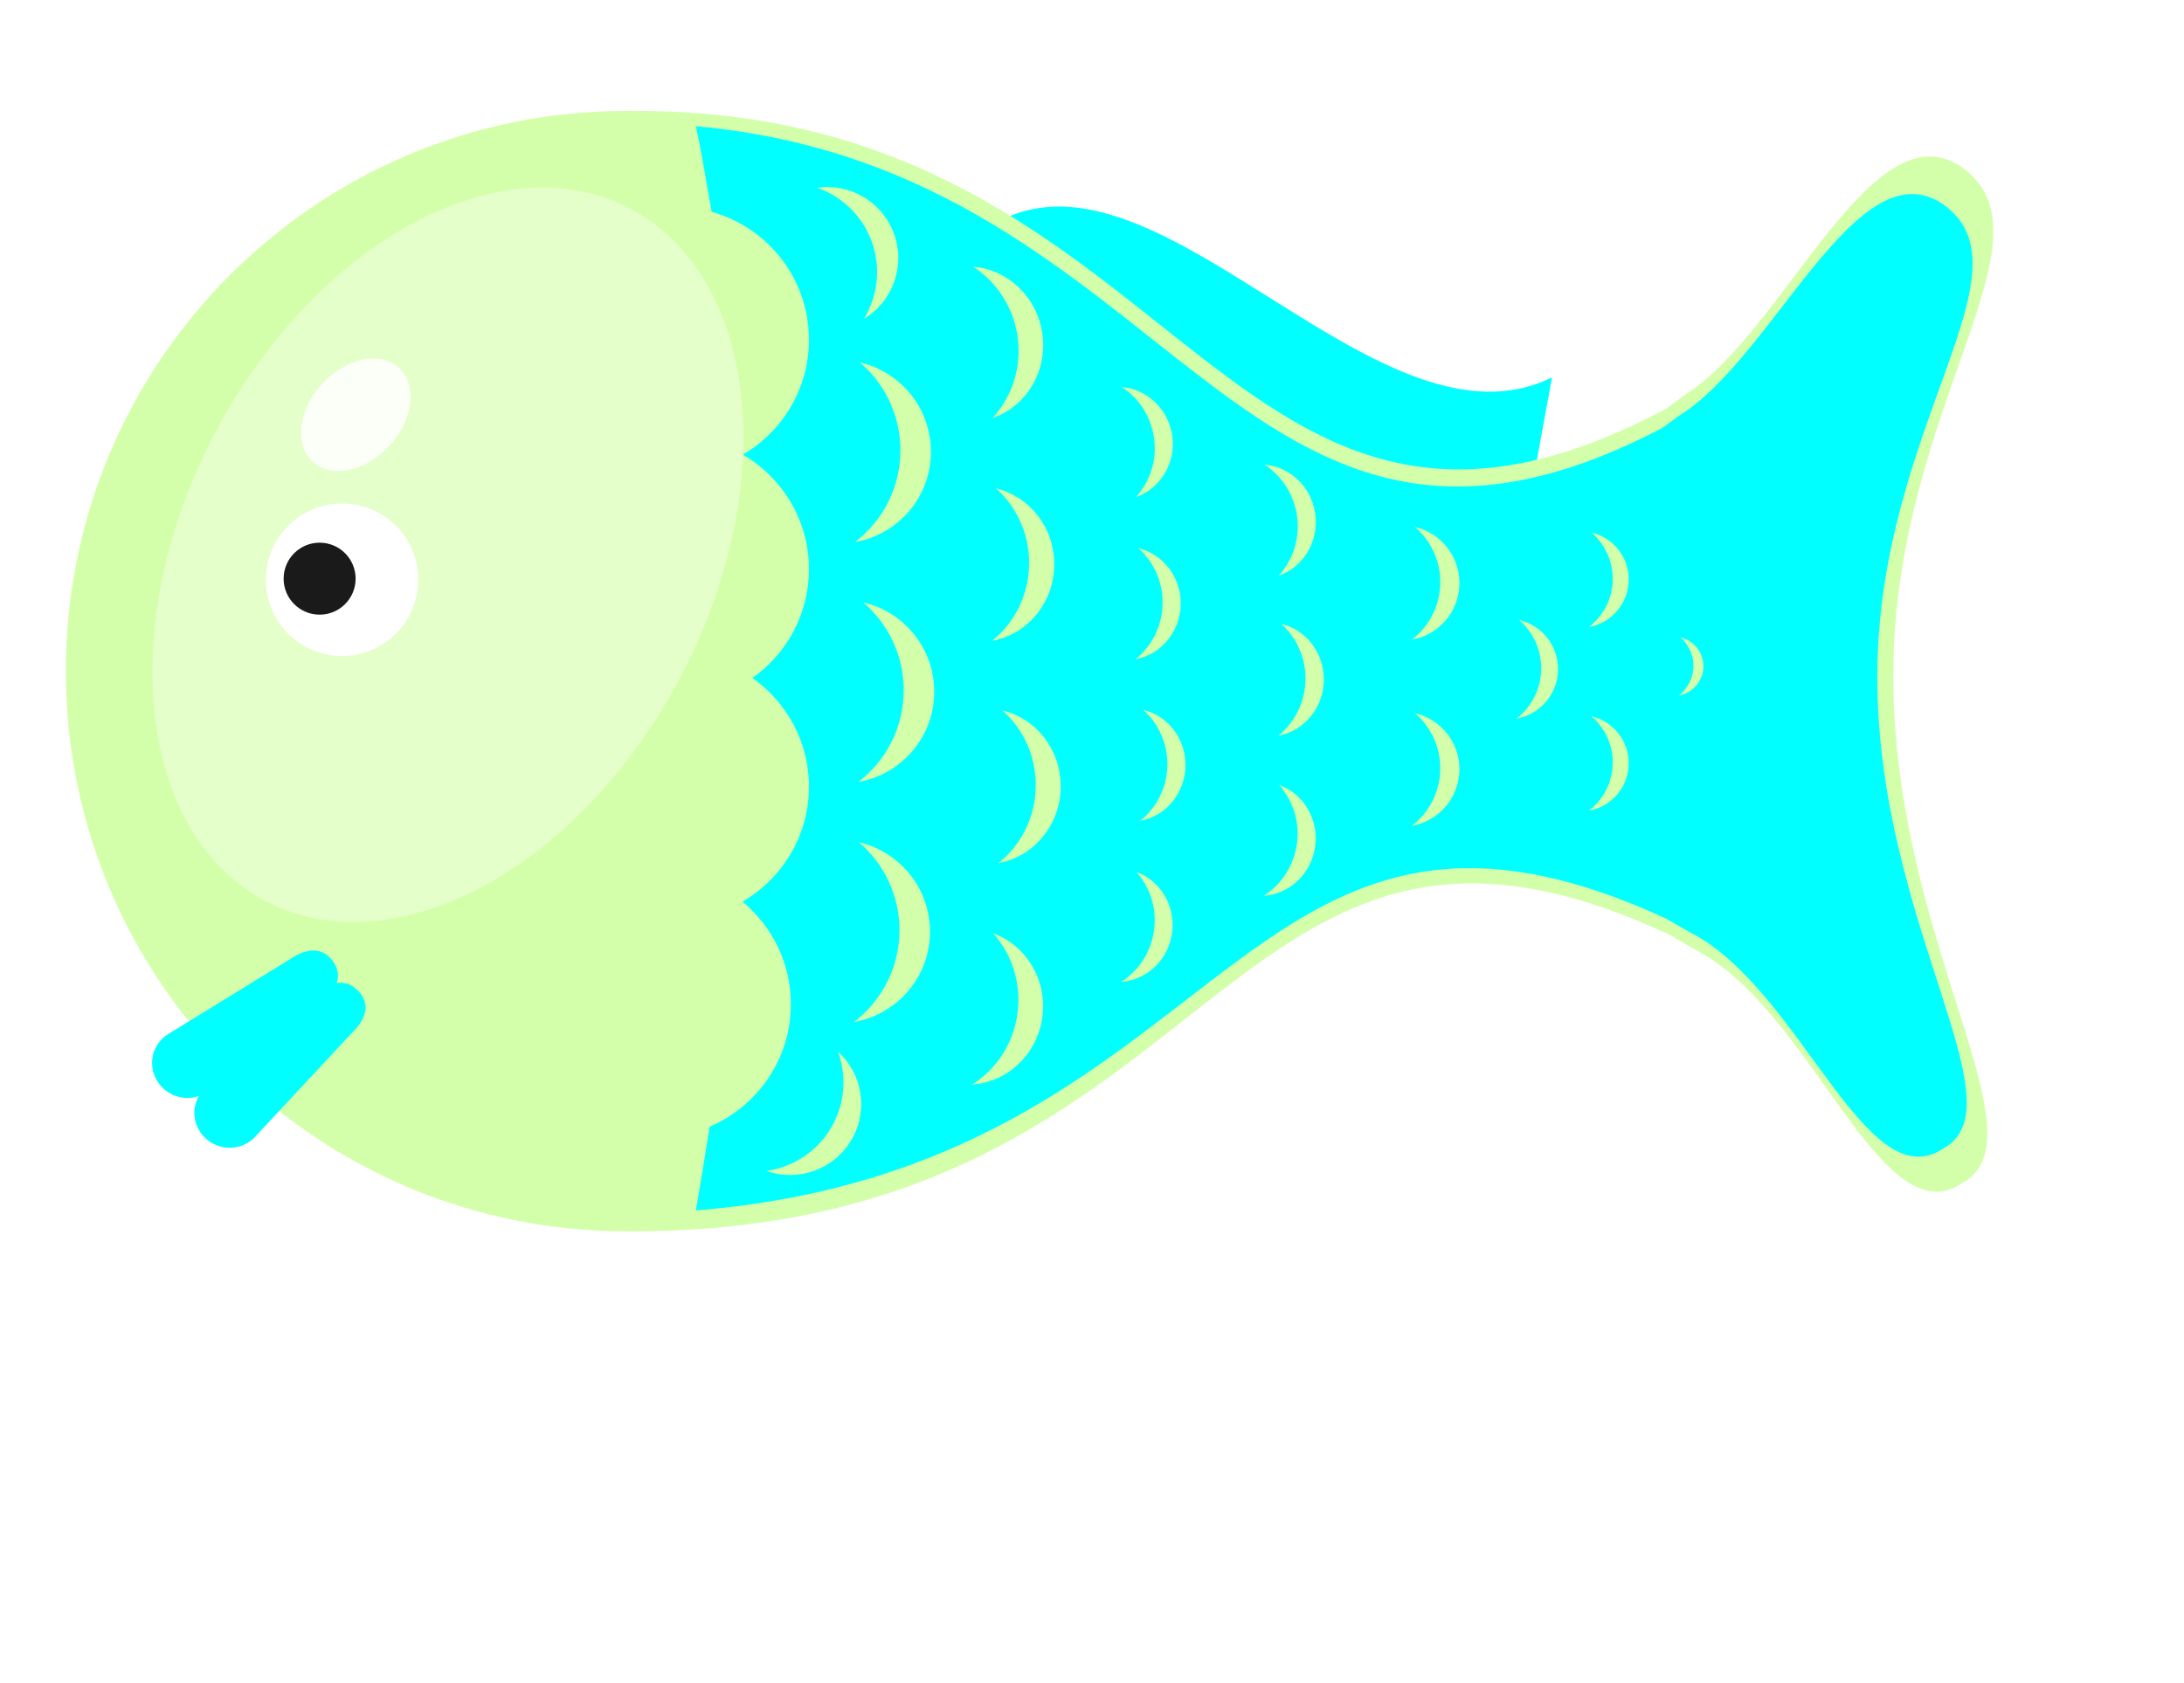 <?xml version="1.0"?><svg width="670.934" height="517.24" xmlns="http://www.w3.org/2000/svg" xmlns:xlink="http://www.w3.org/1999/xlink">
 <title>orangefish</title>
 <defs>
  <linearGradient id="linearGradient4515">
   <stop stop-color="#004f66" id="stop4517" offset="0"/>
   <stop stop-color="#008080" stop-opacity="0" id="stop4519" offset="1"/>
  </linearGradient>
  <linearGradient id="linearGradient3991">
   <stop stop-color="#009980" id="stop3993" offset="0"/>
   <stop stop-color="#004644" id="stop3995" offset="1"/>
  </linearGradient>
  <linearGradient id="linearGradient3983">
   <stop stop-color="#000000" id="stop3985" offset="0"/>
   <stop stop-color="#000000" stop-opacity="0" id="stop3987" offset="1"/>
  </linearGradient>
  <linearGradient gradientUnits="userSpaceOnUse" y2="558.398" x2="217.688" y1="550.316" x1="217.688" id="linearGradient3997-8" xlink:href="#linearGradient3991-2"/>
  <linearGradient id="linearGradient3991-2">
   <stop stop-color="#009980" id="stop3993-6" offset="0"/>
   <stop stop-color="#004644" id="stop3995-7" offset="1"/>
  </linearGradient>
  <linearGradient gradientTransform="translate(-18.183,-11.617)" gradientUnits="userSpaceOnUse" y2="558.398" x2="217.688" y1="550.316" x1="217.688" id="linearGradient3997-2" xlink:href="#linearGradient3991-7"/>
  <linearGradient id="linearGradient3991-7">
   <stop stop-color="#009980" id="stop3993-2" offset="0"/>
   <stop stop-color="#004644" id="stop3995-0" offset="1"/>
  </linearGradient>
  <filter color-interpolation-filters="sRGB" height="1.366" y="-0.183" width="1.46" x="-0.23" id="filter4262">
   <feGaussianBlur id="feGaussianBlur4264" stdDeviation="3.101"/>
  </filter>
  <filter color-interpolation-filters="sRGB" height="1.327" y="-0.163" width="1.41" x="-0.205" id="filter4330">
   <feGaussianBlur id="feGaussianBlur4332" stdDeviation="2.763"/>
  </filter>
  <linearGradient id="linearGradient4515-1">
   <stop stop-color="#004f66" id="stop4517-7" offset="0"/>
   <stop stop-color="#008080" stop-opacity="0" id="stop4519-1" offset="1"/>
  </linearGradient>
  <linearGradient id="linearGradient3991-0">
   <stop stop-color="#009980" id="stop3993-7" offset="0"/>
   <stop stop-color="#004644" id="stop3995-5" offset="1"/>
  </linearGradient>
  <linearGradient id="linearGradient3991-7-3">
   <stop stop-color="#009980" id="stop3993-2-6" offset="0"/>
   <stop stop-color="#004644" id="stop3995-0-7" offset="1"/>
  </linearGradient>
  <linearGradient y2="325.011" x2="225.229" y1="535.219" x1="272.857" gradientUnits="userSpaceOnUse" id="linearGradient4729" xlink:href="#linearGradient4515"/>
  <linearGradient y2="558.398" x2="217.688" y1="550.316" x1="217.688" gradientTransform="translate(-18.183,-11.617)" gradientUnits="userSpaceOnUse" id="linearGradient4731" xlink:href="#linearGradient3991"/>
  <linearGradient y2="558.398" x2="217.688" y1="550.316" x1="217.688" gradientTransform="matrix(0.989,-0.147,0.147,0.989,-97.151,39.224)" gradientUnits="userSpaceOnUse" id="linearGradient4733" xlink:href="#linearGradient3991-7"/>
  <linearGradient y2="0.209" x2="0.321" y1="1" x1="0.5" id="linearGradient4793" xlink:href="#linearGradient4515"/>
  <linearGradient y2="0.5" x2="0.5" y1="0" x1="0.5" id="linearGradient4795" xlink:href="#linearGradient3991"/>
  <linearGradient y2="0.448" x2="0.5" y1="0.025" x1="0.476" id="linearGradient4797" xlink:href="#linearGradient3991-7"/>
 </defs>
 <g>
  <title>Layer 1</title>
  <g externalResourcesRequired="false" id="layer1">
   <g externalResourcesRequired="false" transform="matrix(0.936 0 0 0.936 22.455 23.421)" id="g4767">
    <g externalResourcesRequired="false" id="g4706" transform="matrix(1.388 0 0 1.388 -137.811 -171.061)">
     <g externalResourcesRequired="false" id="g4538">
      <path fill="#00ffff" d="m320.429,156.499c38.014,-16.573 88.441,57.795 128.571,37.971l-4.286,23.368c-52.515,10.723 -86.051,-31.914 -124.285,-61.339z" id="path4370"/>
      <path fill="#d4ffaa" id="path2816" d="m362.571,263.946c0,73.178 -59.322,132.5 -132.5,132.5c-73.177,0 -132.5,-59.322 -132.5,-132.5c0,-73.178 59.323,-132.5 132.5,-132.5c66.642,0 122.915,49.497 131.417,115.594"/>
      <g externalResourcesRequired="false" id="g3597">
       <path fill="#d4ffaa" d="m231.853,131.445l0,265c140.178,-0.2 138.419,-120.209 245.187,-70l6.061,3.536c27.28,14.087 43.531,67.962 62.796,55.134c20.051,-10.845 -16.352,-57.279 -16.197,-120.462c0.155,-63.184 39.538,-102.902 16.34,-119.801c-21.399,-14.97 -41.96,38.655 -65.409,53.627l-4.436,3.278c-105.682,56.545 -113.623,-70.726 -244.342,-70.312z" id="rect2820"/>
      </g>
      <path opacity="0.609" fill="#ffffff" filter="url(#filter4330)" id="path4256-9" d="m237.367,274.904c-27.25,42.999 -71.487,60.638 -98.805,39.398c-27.318,-21.24 -27.373,-73.316 -0.123,-116.314c27.25,-42.999 71.486,-60.638 98.804,-39.398c27.319,21.239 27.374,73.315 0.124,116.314z"/>
      <g id="g4266">
       <path fill="#ffffff" stroke="#ffffff" stroke-width="3" stroke-linecap="round" stroke-linejoin="round" stroke-miterlimit="4" d="m179.417,242.335c0,9.13 -7.402,16.532 -16.532,16.532c-9.13,0 -16.532,-7.402 -16.532,-16.532c0,-9.13 7.402,-16.532 16.532,-16.532c9.13,0 16.532,7.402 16.532,16.532z" id="path3605"/>
       <path fill="#1a1a1a" stroke="#1a1a1a" stroke-width="3" stroke-linecap="round" stroke-linejoin="round" stroke-miterlimit="4" d="m164.594,242.082c0,3.873 -3.14,7.013 -7.012,7.013c-3.873,0 -7.013,-3.14 -7.013,-7.013c0,-3.873 3.14,-7.012 7.013,-7.012c3.872,0 7.012,3.139 7.012,7.012z" id="path3605-9"/>
      </g>
      <path fill="#00ffff" d="m246.54,135.07c1.382,6.081 2.607,14.17 3.75,20.25c13.257,3.685 23,15.819 23,30.25c0,11.535 -6.236,21.627 -15.5,27.094c0.004,0.052 -0.004,0.105 0,0.156c9.252,5.47 15.5,15.505 15.5,27.032c0,10.632 -5.294,20.031 -13.375,25.718c8.081,5.688 13.375,15.086 13.375,25.719c0,11.622 -6.34,21.75 -15.719,27.188c6.985,5.764 11.438,14.486 11.438,24.25c0,13.018 -7.936,24.195 -19.219,28.968c-1.026,6.605 -2.09,13.208 -3.25,19.813c126.235,-10.186 127.694,-115.784 229.281,-69.094l5.75,3.281c25.957,13.099 41.42,63.211 59.75,51.282c19.078,-10.085 -15.554,-53.276 -15.406,-112.032c0.148,-58.756 37.635,-95.69 15.563,-111.406c-20.361,-13.92 -39.938,35.952 -62.25,49.875l-4.219,3.063c-100.555,52.582 -114.439,-61.2 -228.469,-71.407zm30.25,14.407c7.413,-0.385 14.423,4.226 16.813,11.625c2.45,7.588 -0.779,15.639 -7.344,19.562c3.12,-5.088 4.103,-11.468 2.125,-17.594c-2.106,-6.521 -7.099,-11.307 -13.094,-13.437c0.496,-0.071 1.006,-0.131 1.5,-0.156zm35.313,18.812c8.083,0.643 14.996,6.987 16.343,15.625c1.401,8.984 -3.715,17.42 -11.75,20.188c4.627,-5.016 7.033,-12.139 5.875,-19.563c-1.087,-6.973 -5.072,-12.783 -10.468,-16.25zm-26.75,22.656c9.618,2.214 16.781,10.835 16.781,21.125c0,10.703 -7.738,19.582 -17.938,21.344c6.517,-4.994 10.719,-12.843 10.719,-21.687c0,-8.307 -3.712,-15.771 -9.562,-20.782zm61.906,5.813c5.88,0.468 10.926,5.061 11.906,11.344c1.019,6.534 -2.719,12.674 -8.562,14.687c3.365,-3.648 5.092,-8.819 4.25,-14.219c-0.791,-5.071 -3.669,-9.29 -7.594,-11.812zm33.719,18.344c5.934,0.472 11.011,5.096 12,11.437c1.028,6.595 -2.727,12.812 -8.625,14.844c3.396,-3.682 5.162,-8.925 4.312,-14.375c-0.798,-5.119 -3.726,-9.361 -7.687,-11.906zm-63.469,5.625c7.888,1.881 13.781,9.195 13.781,17.937c0,9.092 -6.354,16.628 -14.719,18.125c5.345,-4.242 8.782,-10.924 8.782,-18.437c0,-7.058 -3.046,-13.368 -7.844,-17.625zm99.062,9.125c6.035,1.389 10.532,6.793 10.532,13.25c0,6.715 -4.851,12.3 -11.25,13.406c4.088,-3.133 6.718,-8.076 6.718,-13.625c0,-5.212 -2.329,-9.887 -6,-13.031zm41.75,1.312c5.055,1.164 8.813,5.685 8.813,11.094c0,5.625 -4.046,10.324 -9.406,11.25c3.425,-2.625 5.625,-6.758 5.625,-11.406c0,-4.366 -1.957,-8.304 -5.032,-10.938zm-107.125,3.719c5.738,1.368 10,6.672 10,13.031c0,6.614 -4.603,12.13 -10.687,13.219c3.887,-3.086 6.406,-7.973 6.406,-13.438c0,-5.133 -2.229,-9.716 -5.719,-12.812zm-65.062,12.812c9.618,2.215 16.781,10.835 16.781,21.125c0,10.703 -7.738,19.582 -17.937,21.344c6.516,-4.994 10.718,-12.843 10.718,-21.687c0,-8.307 -3.712,-15.771 -9.562,-20.782zm155.062,4.157c5.288,1.217 9.219,5.936 9.219,11.593c0,5.884 -4.236,10.782 -9.844,11.75c3.583,-2.745 5.875,-7.075 5.875,-11.937c0,-4.567 -2.033,-8.651 -5.25,-11.406zm-56.25,0.906c5.791,1.381 10.094,6.738 10.094,13.156c0,6.675 -4.64,12.214 -10.781,13.313c3.923,-3.115 6.437,-8.016 6.437,-13.532c0,-5.18 -2.227,-9.812 -5.75,-12.937zm94.375,3.187c3.123,0.719 5.469,3.503 5.469,6.844c0,3.475 -2.532,6.366 -5.844,6.938c2.116,-1.622 3.5,-4.16 3.5,-7.032c0,-2.697 -1.225,-5.123 -3.125,-6.75zm-127,17.157c5.738,1.368 10,6.672 10,13.031c0,6.613 -4.603,12.13 -10.687,13.219c3.887,-3.086 6.406,-7.942 6.406,-13.407c0,-5.133 -2.229,-9.747 -5.719,-12.843zm-33.25,0.156c7.888,1.881 13.75,9.195 13.75,17.937c0,9.093 -6.354,16.66 -14.718,18.157c5.344,-4.243 8.812,-10.924 8.812,-18.438c0,-7.057 -3.046,-13.399 -7.844,-17.656zm97.5,0.625c6.035,1.389 10.532,6.793 10.532,13.25c0,6.715 -4.851,12.301 -11.25,13.406c4.088,-3.133 6.718,-8.076 6.718,-13.625c0,-5.212 -2.329,-9.887 -6,-13.031zm41.75,0.75c5.055,1.164 8.813,5.685 8.813,11.094c0,5.625 -4.046,10.292 -9.406,11.218c3.425,-2.624 5.625,-6.758 5.625,-11.406c0,-4.366 -1.957,-8.272 -5.032,-10.906zm-73.875,16.219c5.601,2.018 9.31,7.841 8.594,14.218c-0.745,6.634 -6.025,11.625 -12.25,12.032c4.247,-2.658 7.322,-7.269 7.938,-12.75c0.578,-5.149 -1.13,-10.002 -4.282,-13.5zm-99.312,13.593c9.618,2.215 16.781,10.835 16.781,21.125c0,10.703 -7.738,19.582 -17.937,21.344c6.516,-4.994 10.718,-12.843 10.718,-21.687c0,-8.307 -3.712,-15.771 -9.562,-20.782zm65.562,7c5.549,2 9.21,7.775 8.5,14.094c-0.738,6.572 -5.926,11.503 -12.093,11.906c4.207,-2.632 7.234,-7.194 7.843,-12.625c0.573,-5.101 -1.127,-9.908 -4.25,-13.375zm-33.843,14.532c7.628,2.749 12.663,10.687 11.687,19.375c-1.014,9.035 -8.177,15.821 -16.656,16.375c5.784,-3.62 9.943,-9.877 10.781,-17.344c0.788,-7.013 -1.52,-13.64 -5.812,-18.406zm-36.688,27.968c5.653,5.152 7.225,13.677 3.313,20.625c-4.069,7.227 -12.694,10.282 -20.25,7.594c6.298,-0.894 12.137,-4.591 15.5,-10.562c3.158,-5.61 3.482,-12.049 1.437,-17.657z" id="rect2820-6"/>
      <g id="g4076" transform="matrix(0.832 -0.583 0.597 0.828 -317.461 158.228)">
       <path fill="#00ffff" id="rect3937" d="m240.034,400.632l33.335,2c4.477,0 8.082,1.604 8.082,6.081c0,4.477 -3.605,6.081 -8.082,6.081l-33.335,2c-4.477,0 -8.081,-3.604 -8.081,-8.081c0,-4.477 3.604,-8.081 8.081,-8.081z"/>
       <path fill="#00ffff" id="rect3937-1" d="m240.035,415.805l33.265,-2.938c4.428,-0.661 8.23,0.395 8.89,4.823c0.66,4.428 -2.668,6.546 -7.096,7.206l-32.675,6.895c-4.428,0.66 -8.525,-2.373 -9.185,-6.801c-0.66,-4.428 2.373,-8.524 6.801,-9.185z"/>
      </g>
      <path opacity="0.918" fill="#ffffff" filter="url(#filter4262)" id="path4256" d="m175.308,209.205c-5.049,6.585 -13.246,9.286 -18.307,6.033c-5.062,-3.252 -5.072,-11.228 -0.023,-17.813c5.049,-6.585 13.245,-9.286 18.307,-6.034c5.061,3.253 5.072,11.229 0.023,17.814z"/>
     </g>
    </g>
   </g>
  </g>
 </g>
</svg>